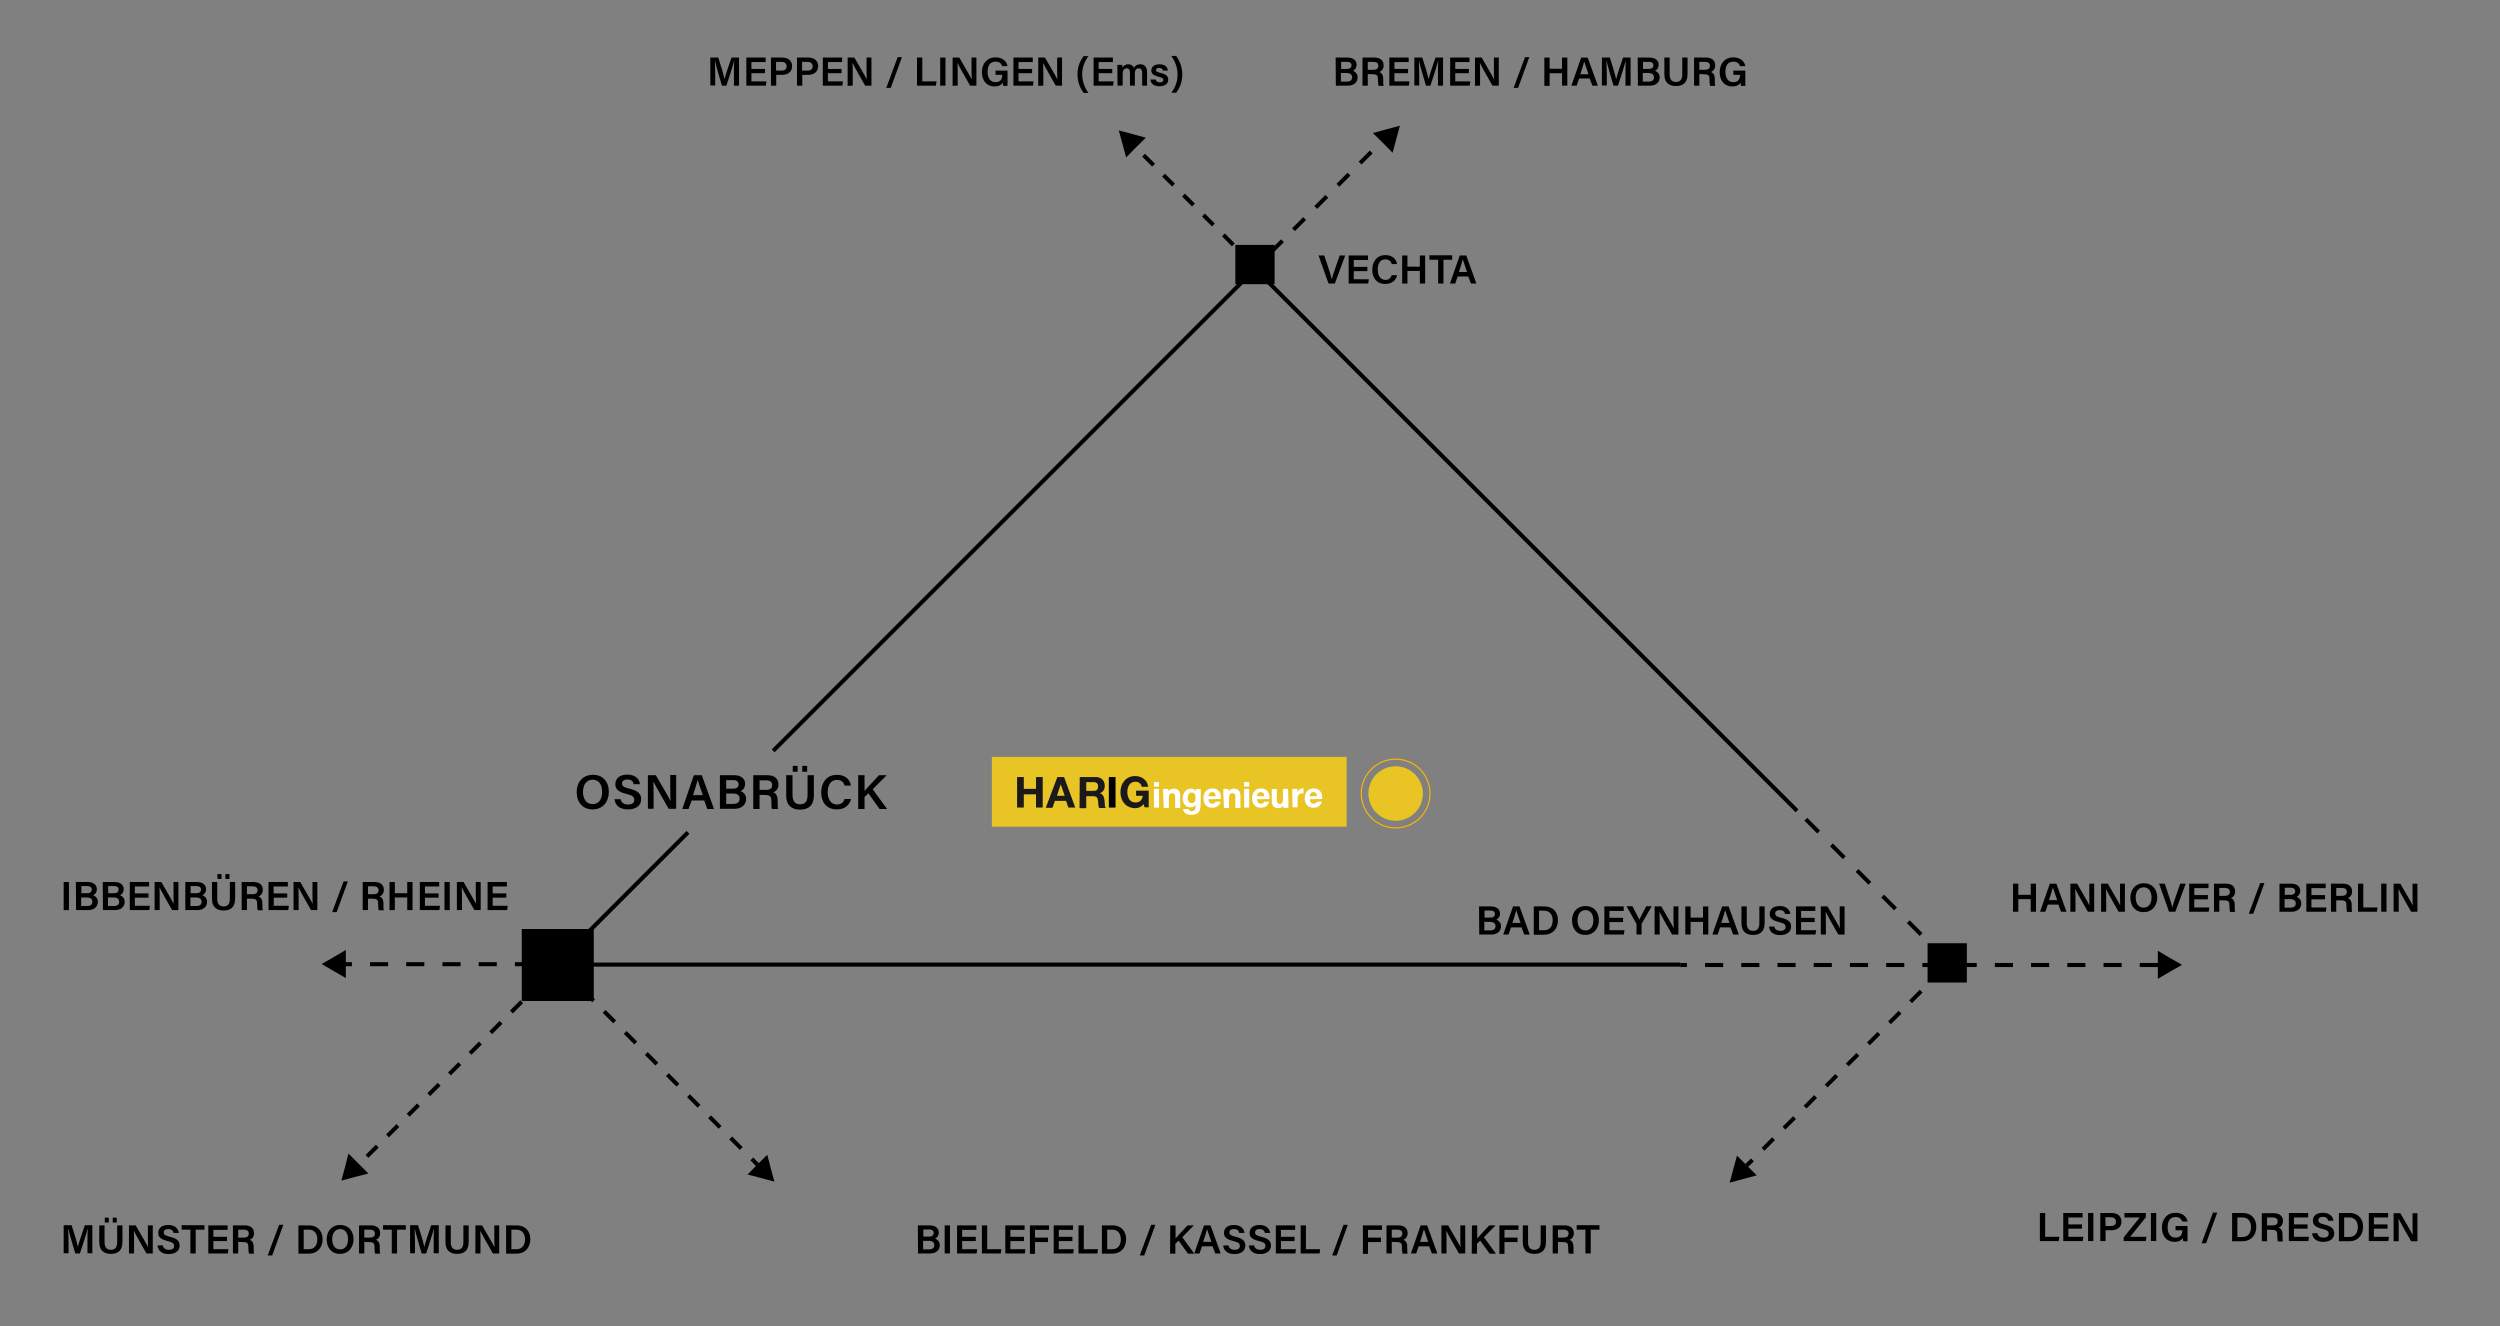 <?xml version="1.0" encoding="utf-8"?>
<!-- Generator: Adobe Illustrator 24.2.2, SVG Export Plug-In . SVG Version: 6.00 Build 0)  -->
<svg version="1.1" id="Ebene_1" xmlns="http://www.w3.org/2000/svg" xmlns:xlink="http://www.w3.org/1999/xlink" x="0px" y="0px"
	 viewBox="0 0 1229 652" style="enable-background:new 0 0 1229 652;" xml:space="preserve">
<rect x="0" y="0" width="1229" height="652" fill="#808080" stroke="none"/>
<style type="text/css">
	.st0{fill:none;stroke:#000000;stroke-width:2;stroke-miterlimit:10;}
	.st1{fill:none;stroke:#000000;stroke-width:2;stroke-miterlimit:10;stroke-dasharray:6.931,6.931;}
	.st2{fill:none;stroke:#000000;stroke-width:2;stroke-miterlimit:10;stroke-dasharray:6.931,6.931,6.931,6.931;}
	.st3{fill:#E8C425;}
	.st4{fill:#1B1919;}
	.st5{fill:#FFFFFF;}
	.st6{fill:none;stroke:#000000;stroke-width:2;stroke-miterlimit:10;stroke-dasharray:7.714,7.714;}
	.st7{fill:none;stroke:#000000;stroke-width:2;stroke-miterlimit:10;stroke-dasharray:7.714,7.714,7.714,7.714;}
	.st8{fill:none;stroke:#FAB800;stroke-width:0.57;stroke-miterlimit:10;}
	.st9{fill:none;stroke:#000000;stroke-width:2;stroke-miterlimit:10;stroke-dasharray:8.904,8.904;}
	.st10{fill:none;stroke:#000000;stroke-width:2;stroke-miterlimit:10;stroke-dasharray:8.904,8.904,8.904,8.904;}
	.st11{fill:none;stroke:#000000;stroke-width:2;stroke-miterlimit:10;stroke-dasharray:7.176,7.176;}
	.st12{fill:none;stroke:#000000;stroke-width:2;stroke-miterlimit:10;stroke-dasharray:7.176,7.176,7.176,7.176;}
	.st13{fill:none;stroke:#000000;stroke-width:2;stroke-miterlimit:10;stroke-dasharray:7.331,7.331;}
	.st14{fill:none;stroke:#000000;stroke-width:2;stroke-miterlimit:10;stroke-dasharray:7.331,7.331,7.331,7.331;}
</style>
<g>
	<g>
		<line class="st0" x1="614.1" y1="128.1" x2="611.2" y2="125.3"/>
		<line class="st1" x1="606.3" y1="120.4" x2="599" y2="113"/>
		<line class="st2" x1="596.5" y1="110.6" x2="559.7" y2="73.8"/>
		<line class="st0" x1="557.3" y1="71.4" x2="554.4" y2="68.5"/>
	</g>
</g>
<rect x="487.6" y="372.1" class="st3" width="174.4" height="34.3"/>
<path class="st4" d="M500,382h3.3v5.8h6V382h3.3v15h-3.3v-6.5h-6v6.5H500V382z"/>
<path class="st4" d="M519.8,382h3.3l5.5,15h-3.4l-1.1-3.3h-5.5l-1.2,3.4h-3.3L519.8,382z M519.6,391.2h3.8l-1.9-5.5h-0.1
	L519.6,391.2z"/>
<path class="st4" d="M530.8,382h8c2.7,0,4.3,1.9,4.3,4.2c0,1.8-0.7,3.1-2.3,3.7v0.1c1.6,0.4,2,2,2.2,3.6c0.1,1,0,2.8,0.6,3.6h-3.3
	c-0.4-1-0.4-2.4-0.5-3.6c-0.2-1.6-0.8-2.2-2.5-2.2H534v5.9h-3.3L530.8,382L530.8,382z M534,388.8h3.6c1.5,0,2.2-0.6,2.2-2.2
	c0-1.4-0.7-2.1-2.2-2.1H534V388.8z"/>
<path d="M545.1,382h3.3v15h-3.3V382z"/>
<path class="st4" d="M562.2,395.3c-1.2,1.5-2.7,2-4.1,2c-4.5,0-7.3-3.5-7.3-7.8c0-4.5,2.8-8,7.3-8c3,0,6,1.9,6.3,5.3h-3.1
	c-0.4-1.7-1.6-2.5-3.1-2.5c-2.9,0-4,2.5-4,5.1c0,2.5,1.1,5.1,4,5.1c2.1,0,3.3-1.2,3.6-3.3h-3.3v-2.5h6.2v8.2h-2L562.2,395.3z"/>
<path class="st5" d="M567.3,384.5h2.5v2.2h-2.5V384.5z M567.3,387.8h2.5v9.2h-2.5V387.8z"/>
<path class="st5" d="M571.8,390.1c0-0.7,0-1.6,0-2.3h2.5c0.1,0.2,0.1,0.9,0.1,1.2c0.4-0.5,1-1.3,2.7-1.3c1.9,0,3.1,1.2,3.1,3.6v5.9
	h-2.5v-5.5c0-1-0.4-1.8-1.4-1.8s-1.7,0.6-1.7,2.2v5.1h-2.5L571.8,390.1L571.8,390.1z"/>
<path class="st5" d="M590.2,395.8c0,2.9-1.1,4.8-4.5,4.8c-3.3,0-4-1.9-4.1-2.9h2.6c0.2,0.6,0.6,1.1,1.6,1.1c1.6,0,2-1,2-2.8v-0.4
	c-0.4,0.8-1.2,1.3-2.6,1.3c-2.4,0-3.8-2-3.8-4.4c0-2.8,1.7-4.8,4-4.8c1.6,0,2.2,0.7,2.4,1.2c0-0.3,0.1-0.8,0.1-1h2.4
	c0,0.8,0,1.8,0,2.7L590.2,395.8L590.2,395.8z M583.9,392.3c0,1.6,0.8,2.5,1.9,2.5c1.5,0,1.9-1,1.9-2.6s-0.3-2.6-1.9-2.6
	C584.8,389.6,583.9,390.4,583.9,392.3z"/>
<path class="st5" d="M594.1,392.9c0,1.2,0.5,2.2,1.9,2.2c1.1,0,1.3-0.4,1.6-1h2.5c-0.4,1.1-1.3,3-4.2,3c-3,0-4.3-2.2-4.3-4.6
	c0-2.8,1.5-4.9,4.4-4.9c3.1,0,4.2,2.2,4.2,4.5c0,0.4,0,0.5,0,0.7L594.1,392.9L594.1,392.9z M597.6,391.4c0-1.1-0.4-2-1.7-2
	c-1.2,0-1.7,0.8-1.9,2H597.6z"/>
<path class="st5" d="M601.4,390.1c0-0.7,0-1.6,0-2.3h2.5c0.1,0.2,0.1,0.9,0.1,1.2c0.4-0.5,1-1.3,2.7-1.3c1.9,0,3.1,1.2,3.1,3.6v5.9
	h-2.5v-5.5c0-1-0.4-1.8-1.4-1.8c-1.1,0-1.7,0.6-1.7,2.2v5.1h-2.5L601.4,390.1L601.4,390.1z"/>
<path class="st5" d="M611.6,384.5h2.5v2.2h-2.5V384.5z M611.6,387.8h2.5v9.2h-2.5V387.8z"/>
<path class="st5" d="M618,392.9c0,1.2,0.5,2.2,1.9,2.2c1.1,0,1.3-0.4,1.6-1h2.5c-0.4,1.1-1.3,3-4.2,3s-4.3-2.2-4.3-4.6
	c0-2.8,1.5-4.9,4.4-4.9c3.1,0,4.2,2.2,4.2,4.5c0,0.4,0,0.5,0,0.7L618,392.9L618,392.9z M621.5,391.4c0-1.1-0.4-2-1.7-2
	c-1.2,0-1.7,0.8-1.9,2H621.5z"/>
<path class="st5" d="M633.4,394.4c0,0.9,0,1.9,0,2.7h-2.5c-0.1-0.3-0.1-0.7-0.1-1.1c-0.5,1-1.3,1.3-2.5,1.3c-1.9,0-3.1-1.2-3.1-3.4
	v-6h2.5v5.4c0,1,0.4,1.9,1.4,1.9c1.2,0,1.6-0.6,1.6-2.5v-4.9h2.5L633.4,394.4L633.4,394.4z"/>
<path class="st5" d="M635.3,390.3c0-0.9,0-1.7,0-2.5h2.5c0,0.2,0.1,1.1,0.1,1.6c0.4-1,1.3-1.9,2.9-1.9v2.5c-1.9-0.1-2.9,0.4-2.9,2.9
	v4h-2.5L635.3,390.3L635.3,390.3z"/>
<path class="st5" d="M643.9,392.9c0,1.2,0.5,2.2,1.9,2.2c1.1,0,1.3-0.4,1.6-1h2.5c-0.4,1.1-1.3,3-4.2,3c-3,0-4.3-2.2-4.3-4.6
	c0-2.8,1.5-4.9,4.4-4.9c3.1,0,4.2,2.2,4.2,4.5c0,0.4,0,0.5,0,0.7L643.9,392.9L643.9,392.9z M647.4,391.4c0-1.1-0.4-2-1.7-2
	c-1.2,0-1.7,0.8-1.9,2H647.4z"/>
<line class="st0" x1="618.1" y1="131.1" x2="380.1" y2="369.1"/>
<line class="st0" x1="826" y1="474.2" x2="284" y2="474.2"/>
<line class="st0" x1="883.4" y1="398.6" x2="616.9" y2="132.1"/>
<rect x="947.6" y="463.7" width="19.3" height="19.3"/>
<rect x="607.3" y="120.4" width="19.3" height="19.3"/>
<g>
	<g>
		<line class="st0" x1="616.7" y1="132.1" x2="619.6" y2="129.3"/>
		<line class="st6" x1="625" y1="123.8" x2="633.2" y2="115.6"/>
		<line class="st7" x1="635.9" y1="112.9" x2="676.8" y2="72"/>
		<line class="st0" x1="679.6" y1="69.3" x2="682.4" y2="66.4"/>
	</g>
</g>
<circle class="st3" cx="686.1" cy="390.1" r="13.4"/>
<circle class="st8" cx="686.1" cy="390.1" r="16.9"/>
<g>
	<g>
		<line class="st0" x1="169" y1="474" x2="173" y2="474"/>
		<line class="st9" x1="181.9" y1="474" x2="195.3" y2="474"/>
		<line class="st10" x1="199.7" y1="474" x2="266.5" y2="474"/>
		<line class="st0" x1="271" y1="474" x2="275" y2="474"/>
	</g>
</g>
<g>
	<g>
		<line class="st0" x1="172.5" y1="576.5" x2="175.3" y2="573.6"/>
		<line class="st11" x1="180.4" y1="568.5" x2="188" y2="560.9"/>
		<line class="st12" x1="190.5" y1="558.4" x2="269.2" y2="479.7"/>
		<line class="st0" x1="271.7" y1="477.2" x2="274.6" y2="474.4"/>
	</g>
</g>
<polygon points="688.2,61.8 686.4,68.4 684.6,75.1 679.8,70.2 674.9,65.4 681.5,63.6 "/>
<polygon points="550,64.1 551.8,70.7 553.6,77.4 558.4,72.5 563.3,67.7 556.7,65.9 "/>
<polygon points="158.1,473.9 164.1,470.5 170,467 170,473.9 170,480.8 164.1,477.4 "/>
<polygon points="167.8,580.4 169.6,573.8 171.3,567.1 176.2,572 181.1,576.9 174.4,578.6 "/>
<g>
	<g>
		<line class="st0" x1="372.4" y1="572.6" x2="369.6" y2="569.7"/>
		<line class="st13" x1="364.4" y1="564.6" x2="356.6" y2="556.8"/>
		<line class="st14" x1="354" y1="554.2" x2="273.6" y2="473.8"/>
		<line class="st0" x1="271.1" y1="471.3" x2="268.2" y2="468.4"/>
	</g>
</g>
<polygon points="380.7,580.9 378.9,574.3 377.2,567.7 372.3,572.5 367.5,577.4 374.1,579.1 "/>
<rect x="256.5" y="456.7" width="35.4" height="35.4"/>
<line class="st0" x1="338.2" y1="409.2" x2="284.9" y2="462.5"/>
<g>
	<g>
		<line class="st0" x1="858.6" y1="573" x2="861.5" y2="570.2"/>
		<line class="st13" x1="866.7" y1="565" x2="874.4" y2="557.2"/>
		<line class="st14" x1="877" y1="554.6" x2="957.4" y2="474.3"/>
		<line class="st0" x1="960" y1="471.7" x2="962.8" y2="468.8"/>
	</g>
</g>
<polygon points="850.3,581.4 852.1,574.7 853.9,568.1 858.7,572.9 863.6,577.8 856.9,579.6 "/>
<g>
	<g>
		<line class="st0" x1="1061.8" y1="474.4" x2="1057.7" y2="474.4"/>
		<line class="st9" x1="1060.8" y1="474.4" x2="826" y2="474.4"/>
		<line class="st0" x1="959.8" y1="474.4" x2="955.8" y2="474.4"/>
	</g>
</g>
<polygon points="1072.7,474.3 1066.7,470.9 1060.8,467.4 1060.8,474.3 1060.8,481.2 1066.7,477.7 "/>
<g>
	<g>
		<line class="st10" x1="957" y1="472" x2="885.8" y2="400.8"/>
	</g>
</g>
<g>
	<path d="M727.1,445.6h5.8c3.2,0,4.5,1.7,4.5,3.5c0,1.6-0.9,2.6-1.8,3c0.9,0.3,2.3,1.3,2.3,3.2c0,2.5-1.9,4.1-4.7,4.1h-6
		L727.1,445.6L727.1,445.6z M732.6,451.1c1.6,0,2.3-0.7,2.3-1.8c0-1.1-0.8-1.7-2.1-1.7h-3v3.5H732.6z M729.7,457.4h2.9
		c1.7,0,2.6-0.7,2.6-2.1c0-1.2-0.8-2.1-2.7-2.1h-2.8V457.4z"/>
	<path d="M742.8,455.9l-1.2,3.5H739l4.8-13.8h3.2l5,13.8h-2.7l-1.3-3.5H742.8z M747.5,453.7c-1.1-3.2-1.7-5-2.1-6.2l0,0
		c-0.3,1.3-1.1,3.5-1.9,6.2H747.5z"/>
	<path d="M754,445.6h5.3c4,0,6.6,2.7,6.6,6.8c0,4.1-2.6,7.1-6.7,7.1H754V445.6z M756.6,457.3h2.5c2.9,0,4.2-2.1,4.2-4.9
		c0-2.4-1.2-4.7-4.2-4.7h-2.5V457.3z"/>
	<path d="M786,452.4c0,3.8-2.3,7.2-6.7,7.2c-4.3,0-6.5-3.2-6.5-7.1c0-4,2.4-7.1,6.7-7.1C783.5,445.4,786,448.3,786,452.4z
		 M775.5,452.4c0,2.8,1.3,5,3.9,5c2.8,0,3.9-2.4,3.9-5c0-2.7-1.2-5-3.9-5C776.7,447.5,775.5,449.7,775.5,452.4z"/>
	<path d="M797.9,453.3h-6.7v4h7.4l-0.3,2.1h-9.6v-13.8h9.5v2.2h-7v3.4h6.7L797.9,453.3L797.9,453.3z"/>
	<path d="M804.5,459.4v-5c0-0.1,0-0.3-0.1-0.4l-4.8-8.5h2.9c1.1,2.1,2.7,5.2,3.4,6.6c0.6-1.4,2.3-4.5,3.4-6.6h2.7l-4.9,8.5
		c-0.1,0.1-0.1,0.2-0.1,0.4v5H804.5z"/>
	<path d="M813.4,459.4v-13.8h3.3c1.8,3.2,5.4,9.2,6.1,10.7l0,0c-0.1-1.6-0.1-3.9-0.1-6.1v-4.6h2.4v13.8H822
		c-1.6-2.8-5.5-9.6-6.2-11.2l0,0c0.1,1.3,0.1,4,0.1,6.5v4.7H813.4z"/>
	<path d="M828.5,445.6h2.6v5.5h6.1v-5.5h2.6v13.8h-2.6v-6.2h-6.1v6.2h-2.6V445.6z"/>
	<path d="M845.6,455.9l-1.2,3.5h-2.6l4.8-13.8h3.2l5,13.8H852l-1.3-3.5H845.6z M850.2,453.7c-1.1-3.2-1.7-5-2.1-6.2l0,0
		c-0.3,1.3-1.1,3.5-1.9,6.2H850.2z"/>
	<path d="M858.7,445.6v8.3c0,2.9,1.5,3.7,3.1,3.7c1.8,0,3.1-0.9,3.1-3.7v-8.3h2.6v8.1c0,4.7-2.7,5.9-5.7,5.9s-5.7-1.3-5.7-5.8v-8.2
		H858.7z"/>
	<path d="M872.2,455.4c0.3,1.5,1.4,2.2,3.1,2.2c1.8,0,2.5-0.8,2.5-1.9c0-1.2-0.7-1.8-3.2-2.4c-3.6-0.9-4.6-2.1-4.6-4
		c0-2.3,1.7-3.9,4.9-3.9c3.5,0,5,2,5.2,3.9h-2.6c-0.2-1-0.8-1.9-2.6-1.9c-1.4,0-2.2,0.6-2.2,1.7s0.7,1.5,3,2.1
		c4,0.9,4.8,2.5,4.8,4.3c0,2.4-1.8,4.2-5.4,4.2c-3.5,0-5.2-1.8-5.5-4.2h2.6V455.4z"/>
	<path d="M892.1,453.3h-6.7v4h7.4l-0.3,2.1h-9.6v-13.8h9.5v2.2h-7v3.4h6.7L892.1,453.3L892.1,453.3z"/>
	<path d="M895.1,459.4v-13.8h3.3c1.8,3.2,5.4,9.2,6.1,10.7l0,0c-0.1-1.6-0.1-3.9-0.1-6.1v-4.6h2.4v13.8h-3.1
		c-1.6-2.8-5.5-9.6-6.2-11.2l0,0c0.1,1.3,0.1,4,0.1,6.5v4.7H895.1z"/>
</g>
<g>
	<path d="M653.1,139.4l-4.9-13.8h2.8l2.2,6.6c0.7,2,1.2,3.7,1.5,5.1l0,0c0.3-1.2,0.9-3.1,1.6-5.1l2.3-6.6h2.7l-5.1,13.8H653.1z"/>
	<path d="M672.2,133.3h-6.7v4h7.4l-0.3,2.1H663v-13.8h9.5v2.2h-7v3.4h6.7V133.3z"/>
	<path d="M686.8,135.3c-0.6,2.5-2.5,4.3-5.8,4.3c-4.3,0-6.4-3.1-6.4-7c0-3.8,2.1-7.2,6.5-7.2c3.5,0,5.3,2.1,5.7,4.4h-2.6
		c-0.4-1.2-1.2-2.3-3.2-2.3c-2.7,0-3.7,2.4-3.7,5c0,2.5,1,5.1,3.8,5.1c2,0,2.7-1.3,3.1-2.3H686.8z"/>
	<path d="M689.3,125.6h2.6v5.5h6.1v-5.5h2.6v13.8H698v-6.2h-6.1v6.2h-2.6L689.3,125.6L689.3,125.6z"/>
	<path d="M707,127.7h-4.3v-2.2h11.2v2.2h-4.3v11.7H707V127.7z"/>
	<path d="M716.6,135.9l-1.2,3.5h-2.6l4.8-13.8h3.2l5,13.8h-2.7l-1.3-3.5H716.6z M721.2,133.7c-1.1-3.2-1.7-5-2.1-6.2l0,0
		c-0.3,1.3-1.1,3.5-1.9,6.2H721.2z"/>
</g>
<g>
	<path d="M656.6,28.3h5.8c3.2,0,4.5,1.7,4.5,3.5c0,1.6-0.9,2.6-1.8,3c0.9,0.3,2.3,1.3,2.3,3.2c0,2.5-1.9,4.1-4.7,4.1h-6L656.6,28.3
		L656.6,28.3z M662.1,33.9c1.6,0,2.3-0.7,2.3-1.8s-0.8-1.7-2.1-1.7h-3v3.5H662.1z M659.2,40.1h2.9c1.7,0,2.6-0.7,2.6-2.1
		c0-1.2-0.8-2.1-2.7-2.1h-2.8V40.1z"/>
	<path d="M672.4,36.4v5.7h-2.6V28.3h5.9c3,0,4.5,1.6,4.5,3.8c0,1.8-1,2.9-2.1,3.3c0.8,0.3,1.9,1,1.9,3.5v0.6c0,0.9,0,2.1,0.2,2.7
		h-2.5c-0.2-0.6-0.3-1.7-0.3-3.1v-0.2c0-1.7-0.4-2.4-2.8-2.4L672.4,36.4L672.4,36.4z M672.4,34.3h2.7c1.8,0,2.5-0.7,2.5-2
		c0-1.2-0.8-1.9-2.4-1.9h-2.8V34.3z"/>
	<path d="M692.2,36h-6.7v4h7.4l-0.3,2.1H683V28.3h9.5v2.2h-7v3.4h6.7V36z"/>
	<path d="M706.9,36.7c0-2.4,0-5.1,0.1-6.6h-0.1c-0.6,2.6-2.3,7.7-3.7,12H701c-1.1-3.7-2.8-9.4-3.4-12.1h-0.1
		c0.1,1.6,0.2,4.5,0.2,6.9V42h-2.4V28.3h3.9c1.3,3.9,2.7,8.7,3.1,10.7l0,0c0.3-1.7,2.1-6.9,3.4-10.7h3.7v13.8h-2.5V36.7z"/>
	<path d="M722.1,36h-6.7v4h7.4l-0.3,2.1h-9.6V28.3h9.5v2.2h-7v3.4h6.7L722.1,36L722.1,36z"/>
	<path d="M725.1,42.2V28.3h3.3c1.8,3.2,5.4,9.2,6.1,10.7l0,0c-0.1-1.6-0.1-3.9-0.1-6.1v-4.6h2.4v13.8h-3.1
		c-1.6-2.8-5.5-9.6-6.2-11.2l0,0c0.1,1.3,0.1,4,0.1,6.5v4.7L725.1,42.2L725.1,42.2z"/>
	<path d="M744.1,43.2l5.6-15.1h2.1l-5.5,15.1H744.1z"/>
	<path d="M759.2,28.3h2.6v5.5h6.1v-5.5h2.6v13.8h-2.6V36h-6.1v6.2h-2.6V28.3z"/>
	<path d="M776.3,38.6l-1.2,3.5h-2.6l4.8-13.8h3.2l5,13.8h-2.7l-1.3-3.5H776.3z M780.9,36.5c-1.1-3.2-1.7-5-2.1-6.2l0,0
		c-0.3,1.3-1.1,3.5-1.9,6.2H780.9z"/>
	<path d="M799.1,36.7c0-2.4,0-5.1,0.1-6.6h-0.1c-0.6,2.6-2.3,7.7-3.7,12h-2.2c-1.1-3.7-2.8-9.4-3.4-12.1h-0.1
		c0.1,1.6,0.2,4.5,0.2,6.9V42h-2.4V28.3h3.9c1.3,3.9,2.7,8.7,3.1,10.7l0,0c0.3-1.7,2.1-6.9,3.4-10.7h3.7v13.8h-2.5V36.7z"/>
	<path d="M805.1,28.3h5.8c3.2,0,4.5,1.7,4.5,3.5c0,1.6-0.9,2.6-1.8,3c0.9,0.3,2.3,1.3,2.3,3.2c0,2.5-1.9,4.1-4.7,4.1h-6L805.1,28.3
		L805.1,28.3z M810.5,33.9c1.6,0,2.3-0.7,2.3-1.8s-0.8-1.7-2.1-1.7h-3v3.5H810.5z M807.6,40.1h2.9c1.7,0,2.6-0.7,2.6-2.1
		c0-1.2-0.8-2.1-2.7-2.1h-2.8V40.1z"/>
	<path d="M820.8,28.3v8.3c0,2.9,1.5,3.7,3.1,3.7c1.8,0,3.1-0.9,3.1-3.7v-8.3h2.6v8.1c0,4.7-2.7,5.9-5.7,5.9s-5.7-1.3-5.7-5.8v-8.2
		C818.2,28.3,820.8,28.3,820.8,28.3z"/>
	<path d="M835.4,36.4v5.7h-2.6V28.3h5.9c3,0,4.5,1.6,4.5,3.8c0,1.8-1,2.9-2.1,3.3c0.8,0.3,1.9,1,1.9,3.5v0.6c0,0.9,0,2.1,0.2,2.7
		h-2.5c-0.2-0.6-0.3-1.7-0.3-3.1v-0.2c0-1.7-0.4-2.4-2.8-2.4L835.4,36.4L835.4,36.4z M835.4,34.3h2.7c1.8,0,2.5-0.7,2.5-2
		c0-1.2-0.8-1.9-2.4-1.9h-2.8V34.3z"/>
	<path d="M857.8,42.2h-1.9c-0.1-0.4-0.2-0.9-0.2-1.5c-0.7,1-2,1.8-4.1,1.8c-4,0-6.2-3-6.2-7c0-4.1,2.4-7.3,6.7-7.3
		c3.4,0,5.5,1.9,5.9,4.3h-2.6c-0.4-1.1-1.2-2.2-3.3-2.2c-3,0-3.9,2.4-3.9,5.1c0,2.6,1.1,5,3.9,5c2.7,0,3.3-1.9,3.3-3.5v-0.1h-3.3
		v-2.1h5.9v7.5H857.8z"/>
</g>
<g>
	<path d="M360.8,36.7c0-2.4,0-5.1,0.1-6.6h-0.1c-0.6,2.6-2.3,7.7-3.7,12h-2.2c-1.1-3.7-2.8-9.4-3.4-12.1h-0.1
		c0.1,1.6,0.2,4.5,0.2,6.9V42h-2.4V28.3h3.9c1.3,3.9,2.7,8.7,3.1,10.7l0,0c0.3-1.7,2.1-6.9,3.4-10.7h3.7v13.8h-2.5V36.7z"/>
	<path d="M376.1,36h-6.7v4h7.4l-0.3,2.1h-9.6V28.3h9.5v2.2h-7v3.4h6.7V36z"/>
	<path d="M379,28.3h5.6c2.9,0,4.8,1.6,4.8,4.2c0,2.9-2.2,4.3-4.9,4.3h-2.9v5.3H379V28.3z M381.6,34.7h2.6c1.6,0,2.5-0.7,2.5-2.1
		c0-1.5-1.1-2.2-2.5-2.2h-2.7v4.3H381.6z"/>
	<path d="M391.8,28.3h5.6c2.9,0,4.8,1.6,4.8,4.2c0,2.9-2.2,4.3-4.9,4.3h-2.9v5.3h-2.6V28.3z M394.4,34.7h2.6c1.6,0,2.5-0.7,2.5-2.1
		c0-1.5-1.1-2.2-2.5-2.2h-2.7v4.3H394.4z"/>
	<path d="M413.7,36H407v4h7.4l-0.3,2.1h-9.6V28.3h9.5v2.2h-7v3.4h6.7V36z"/>
	<path d="M416.7,42.2V28.3h3.3c1.8,3.2,5.4,9.2,6.1,10.7l0,0c-0.1-1.6-0.1-3.9-0.1-6.1v-4.6h2.4v13.8h-3.1
		c-1.6-2.8-5.5-9.6-6.2-11.2l0,0c0.1,1.3,0.1,4,0.1,6.5v4.7L416.7,42.2L416.7,42.2z"/>
	<path d="M435.7,43.2l5.6-15.1h2.1l-5.5,15.1H435.7z"/>
	<path d="M450.8,28.3h2.6V40h7l-0.3,2.1h-9.3L450.8,28.3L450.8,28.3z"/>
	<path d="M464.8,28.3v13.8h-2.6V28.3H464.8z"/>
	<path d="M468.3,42.2V28.3h3.3c1.8,3.2,5.4,9.2,6.1,10.7l0,0c-0.1-1.6-0.1-3.9-0.1-6.1v-4.6h2.4v13.8h-3.1
		c-1.6-2.8-5.5-9.6-6.2-11.2l0,0c0.1,1.3,0.1,4,0.1,6.5v4.7L468.3,42.2L468.3,42.2z"/>
	<path d="M495.1,42.2h-1.9c-0.1-0.4-0.2-0.9-0.2-1.5c-0.7,1-2,1.8-4.1,1.8c-4,0-6.2-3-6.2-7c0-4.1,2.4-7.3,6.7-7.3
		c3.4,0,5.5,1.9,5.9,4.3h-2.6c-0.4-1.1-1.2-2.2-3.3-2.2c-3,0-3.9,2.4-3.9,5.1c0,2.6,1.1,5,3.9,5c2.7,0,3.3-1.9,3.3-3.5v-0.1h-3.3
		v-2.1h5.9v7.5H495.1z"/>
	<path d="M507.4,36h-6.7v4h7.4l-0.3,2.1h-9.6V28.3h9.5v2.2h-7v3.4h6.7V36z"/>
	<path d="M510.4,42.2V28.3h3.3c1.8,3.2,5.4,9.2,6.1,10.7l0,0c-0.1-1.6-0.1-3.9-0.1-6.1v-4.6h2.4v13.8H519c-1.6-2.8-5.5-9.6-6.2-11.2
		l0,0c0.1,1.3,0.1,4,0.1,6.5v4.7L510.4,42.2L510.4,42.2z"/>
	<path d="M535.1,27.6c-1.7,2.2-3.1,5.3-3.1,8.9c0,3.4,1.2,6.6,3.1,9.2h-2.4c-1.6-2.2-3-5.2-3-9.2s1.4-6.8,3-8.9H535.1z"/>
	<path d="M546.8,36h-6.7v4h7.4l-0.3,2.1h-9.6V28.3h9.5v2.2h-7v3.4h6.7L546.8,36L546.8,36z"/>
	<path d="M549.3,34.5c0-0.9,0-1.8,0-2.6h2.4c0,0.3,0.1,0.9,0.1,1.3c0.5-0.8,1.4-1.6,2.9-1.6s2.3,0.8,2.7,1.7
		c0.6-0.9,1.5-1.7,3.2-1.7c1.8,0,3.3,1.1,3.3,3.8v6.7h-2.4v-6.4c0-1-0.4-2.1-1.7-2.1c-1.4,0-1.9,1-1.9,2.6v5.9h-2.4v-6.4
		c0-1.1-0.3-2.1-1.6-2.1s-2,0.9-2,2.8v5.7h-2.5L549.3,34.5L549.3,34.5z"/>
	<path d="M568.1,39.1c0.2,0.9,1,1.4,2.1,1.4c1.2,0,1.7-0.5,1.7-1.2c0-0.8-0.5-1.1-2.1-1.5c-3.2-0.8-3.8-1.8-3.8-3.2c0-1.5,1.1-3,4-3
		c3,0,4,1.6,4.1,3.1h-2.4c-0.1-0.5-0.4-1.3-1.9-1.3c-1.1,0-1.5,0.5-1.5,1.1s0.4,0.9,2.1,1.3c3.3,0.8,3.9,1.9,3.9,3.4
		c0,1.7-1.3,3.2-4.3,3.2s-4.3-1.5-4.5-3.3H568.1z"/>
	<path d="M575.8,45.6c1.7-2.2,3.1-5.3,3.1-8.9c0-3.4-1.2-6.6-3.1-9.2h2.4c1.6,2.2,3,5.2,3,9.2c0,3.9-1.4,6.8-3,8.9H575.8z"/>
</g>
<g>
	<path d="M989.6,434.4h2.6v5.5h6.1v-5.5h2.6v13.8h-2.6V442h-6.1v6.2h-2.6V434.4z"/>
	<path d="M1006.7,444.7l-1.2,3.5h-2.6l4.8-13.8h3.2l5,13.8h-2.7l-1.3-3.5H1006.7z M1011.3,442.5c-1.1-3.2-1.7-5-2.1-6.2l0,0
		c-0.3,1.3-1.1,3.5-1.9,6.2H1011.3z"/>
	<path d="M1017.8,448.2v-13.8h3.3c1.8,3.2,5.4,9.2,6.1,10.7l0,0c-0.1-1.6-0.1-3.9-0.1-6.1v-4.6h2.4v13.8h-3.1
		c-1.6-2.8-5.5-9.6-6.2-11.2l0,0c0.1,1.3,0.1,4,0.1,6.5v4.7H1017.8z"/>
	<path d="M1032.9,448.2v-13.8h3.3c1.8,3.2,5.4,9.2,6.1,10.7l0,0c-0.1-1.6-0.1-3.9-0.1-6.1v-4.6h2.4v13.8h-3.1
		c-1.6-2.8-5.5-9.6-6.2-11.2l0,0c0.1,1.3,0.1,4,0.1,6.5v4.7H1032.9z"/>
	<path d="M1060.5,441.2c0,3.8-2.3,7.2-6.7,7.2c-4.3,0-6.5-3.2-6.5-7.1c0-4,2.4-7.1,6.7-7.1C1057.9,434.2,1060.5,437.1,1060.5,441.2z
		 M1049.9,441.2c0,2.8,1.3,5,3.9,5c2.8,0,3.9-2.4,3.9-5c0-2.7-1.2-5-3.9-5C1051.1,436.3,1049.9,438.5,1049.9,441.2z"/>
	<path d="M1066.3,448.2l-4.9-13.8h2.8l2.2,6.6c0.7,2,1.2,3.7,1.5,5.1l0,0c0.3-1.2,0.9-3.1,1.6-5.1l2.3-6.6h2.7l-5.1,13.8H1066.3z"/>
	<path d="M1085.4,442.1h-6.7v4h7.4l-0.3,2.1h-9.6v-13.8h9.5v2.2h-7v3.4h6.7V442.1z"/>
	<path d="M1091,442.5v5.7h-2.6v-13.8h5.9c3,0,4.5,1.6,4.5,3.8c0,1.8-1,2.9-2.1,3.3c0.8,0.3,1.9,1,1.9,3.5v0.6c0,0.9,0,2.1,0.2,2.7
		h-2.5c-0.2-0.6-0.3-1.7-0.3-3.1V445c0-1.7-0.4-2.4-2.8-2.4h-2.2V442.5z M1091,440.4h2.7c1.8,0,2.5-0.7,2.5-2c0-1.2-0.8-1.9-2.4-1.9
		h-2.8L1091,440.4L1091,440.4z"/>
	<path d="M1105.5,449.2l5.6-15.1h2.1l-5.5,15.1H1105.5z"/>
	<path d="M1120.5,434.4h5.8c3.2,0,4.5,1.7,4.5,3.5c0,1.6-0.9,2.6-1.8,3c0.9,0.3,2.3,1.3,2.3,3.2c0,2.5-1.9,4.1-4.7,4.1h-6v-13.8
		H1120.5z M1126,439.9c1.6,0,2.3-0.7,2.3-1.8c0-1.1-0.8-1.7-2.1-1.7h-3v3.5H1126z M1123.1,446.2h2.9c1.7,0,2.6-0.7,2.6-2.1
		c0-1.2-0.8-2.1-2.7-2.1h-2.8V446.2z"/>
	<path d="M1143,442.1h-6.7v4h7.4l-0.3,2.1h-9.6v-13.8h9.5v2.2h-7v3.4h6.7V442.1z"/>
	<path d="M1148.5,442.5v5.7h-2.6v-13.8h5.9c3,0,4.5,1.6,4.5,3.8c0,1.8-1,2.9-2.1,3.3c0.8,0.3,1.9,1,1.9,3.5v0.6c0,0.9,0,2.1,0.2,2.7
		h-2.5c-0.2-0.6-0.3-1.7-0.3-3.1V445c0-1.7-0.4-2.4-2.8-2.4h-2.2V442.5z M1148.5,440.4h2.7c1.8,0,2.5-0.7,2.5-2
		c0-1.2-0.8-1.9-2.4-1.9h-2.8L1148.5,440.4L1148.5,440.4z"/>
	<path d="M1159.2,434.4h2.6v11.7h7l-0.3,2.1h-9.3L1159.2,434.4L1159.2,434.4z"/>
	<path d="M1173.2,434.4v13.8h-2.6v-13.8H1173.2z"/>
	<path d="M1176.7,448.2v-13.8h3.3c1.8,3.2,5.4,9.2,6.1,10.7l0,0c-0.1-1.6-0.1-3.9-0.1-6.1v-4.6h2.4v13.8h-3.1
		c-1.6-2.8-5.5-9.6-6.2-11.2l0,0c0.1,1.3,0.1,4,0.1,6.5v4.7H1176.7z"/>
</g>
<g>
	<path d="M299.3,389.3c0,4.6-2.7,8.6-8,8.6c-5.1,0-7.8-3.8-7.8-8.5c0-4.8,2.9-8.5,8-8.5C296.3,380.8,299.3,384.3,299.3,389.3z
		 M286.6,389.3c0,3.4,1.6,6,4.7,6c3.4,0,4.7-2.8,4.7-6c0-3.3-1.4-6-4.7-6C288.1,383.4,286.6,386,286.6,389.3z"/>
	<path d="M305.1,392.9c0.4,1.8,1.7,2.6,3.7,2.6c2.1,0,3-0.9,3-2.3s-0.8-2.2-3.8-2.9c-4.3-1-5.5-2.6-5.5-4.8c0-2.7,2-4.7,5.9-4.7
		c4.2,0,6,2.4,6.2,4.7h-3.1c-0.2-1.2-0.9-2.3-3.1-2.3c-1.7,0-2.6,0.7-2.6,2s0.8,1.8,3.6,2.5c4.8,1.1,5.8,3,5.8,5.2
		c0,2.9-2.2,5-6.5,5c-4.2,0-6.3-2.1-6.6-5L305.1,392.9L305.1,392.9z"/>
	<path d="M318.5,397.7v-16.6h3.9c2.2,3.8,6.5,11,7.3,12.8l0,0c-0.2-1.9-0.2-4.7-0.2-7.4V381h2.9v16.6h-3.7
		c-1.9-3.4-6.6-11.5-7.5-13.4l0,0c0.1,1.6,0.1,4.8,0.1,7.8v5.6h-2.8V397.7z"/>
	<path d="M340,393.5l-1.5,4.2h-3.1l5.7-16.6h3.9l6,16.6h-3.3l-1.5-4.2H340z M345.5,390.9c-1.3-3.8-2.1-6-2.5-7.5l0,0
		c-0.4,1.6-1.3,4.2-2.3,7.5H345.5z"/>
	<path d="M353.9,381.1h7c3.8,0,5.4,2,5.4,4.2c0,1.9-1,3.1-2.2,3.6c1.1,0.4,2.7,1.6,2.7,3.8c0,3-2.3,4.9-5.7,4.9h-7.2L353.9,381.1
		L353.9,381.1z M360.4,387.7c1.9,0,2.7-0.8,2.7-2.1s-1-2.1-2.5-2.1H357v4.2H360.4z M357,395.2h3.5c2,0,3.1-0.9,3.1-2.6
		c0-1.5-1-2.5-3.2-2.5H357V395.2z"/>
	<path d="M373.4,390.8v6.9h-3.1v-16.6h7c3.6,0,5.4,1.9,5.4,4.5c0,2.2-1.2,3.4-2.6,3.9c1,0.3,2.2,1.2,2.2,4.2v0.8
		c0,1.1,0,2.5,0.2,3.2h-3c-0.3-0.7-0.3-2-0.3-3.7v-0.3c0-2-0.5-2.9-3.3-2.9H373.4z M373.4,388.3h3.2c2.2,0,3-0.8,3-2.4
		c0-1.5-1-2.3-2.9-2.3h-3.3L373.4,388.3L373.4,388.3z"/>
	<path d="M389.6,381.1v9.9c0,3.4,1.8,4.4,3.7,4.4c2.2,0,3.7-1.1,3.7-4.4v-9.9h3.1v9.8c0,5.6-3.2,7.1-6.8,7.1c-3.6,0-6.8-1.6-6.8-7
		v-9.9H389.6z M389.7,379.4v-2.9h2.4v2.9H389.7z M394.4,379.4v-2.9h2.4v2.9H394.4z"/>
	<path d="M418.4,392.7c-0.7,3-3,5.2-7,5.2c-5.2,0-7.7-3.7-7.7-8.4c0-4.5,2.5-8.6,7.8-8.6c4.2,0,6.4,2.5,6.8,5.3h-3.1
		c-0.4-1.5-1.4-2.8-3.8-2.8c-3.2,0-4.5,2.9-4.5,6c0,3,1.2,6.1,4.6,6.1c2.4,0,3.3-1.5,3.7-2.7h3.2V392.7z"/>
	<path d="M421.9,381.1h3.1v7.7c1.1-1.3,4.8-5.2,7.1-7.7h3.8L429,388l7.1,9.7h-3.7l-5.5-7.7l-1.9,1.8v5.9h-3.1V381.1z"/>
</g>
<g>
	<path d="M33.9,433.6v13.8h-2.6v-13.8H33.9z"/>
	<path d="M37.3,433.6h5.8c3.2,0,4.5,1.7,4.5,3.5c0,1.6-0.9,2.6-1.8,3c0.9,0.3,2.3,1.3,2.3,3.2c0,2.5-1.9,4.1-4.7,4.1h-6L37.3,433.6
		L37.3,433.6z M42.8,439.1c1.6,0,2.3-0.7,2.3-1.8c0-1.1-0.8-1.7-2.1-1.7h-3v3.5H42.8z M39.9,445.4h2.9c1.7,0,2.6-0.7,2.6-2.1
		c0-1.2-0.8-2.1-2.7-2.1h-2.8V445.4z"/>
	<path d="M50.5,433.6h5.8c3.2,0,4.5,1.7,4.5,3.5c0,1.6-0.9,2.6-1.8,3c0.9,0.3,2.3,1.3,2.3,3.2c0,2.5-1.9,4.1-4.7,4.1h-6L50.5,433.6
		L50.5,433.6z M56,439.1c1.6,0,2.3-0.7,2.3-1.8c0-1.1-0.8-1.7-2.1-1.7h-3v3.5H56z M53.1,445.4H56c1.7,0,2.6-0.7,2.6-2.1
		c0-1.2-0.8-2.1-2.7-2.1h-2.8V445.4z"/>
	<path d="M73,441.3h-6.7v4h7.4l-0.3,2.1h-9.6v-13.8h9.5v2.2h-7v3.4H73V441.3z"/>
	<path d="M76,447.4v-13.8h3.3c1.8,3.2,5.4,9.2,6.1,10.7l0,0c-0.1-1.6-0.1-3.9-0.1-6.1v-4.6h2.4v13.8h-3.1c-1.6-2.8-5.5-9.6-6.2-11.2
		l0,0c0.1,1.3,0.1,4,0.1,6.5v4.7H76z"/>
	<path d="M91,433.6h5.8c3.2,0,4.5,1.7,4.5,3.5c0,1.6-0.9,2.6-1.8,3c0.9,0.3,2.3,1.3,2.3,3.2c0,2.5-1.9,4.1-4.7,4.1h-6v-13.8H91z
		 M96.5,439.1c1.6,0,2.3-0.7,2.3-1.8c0-1.1-0.8-1.7-2.1-1.7h-3v3.5H96.5z M93.6,445.4h2.9c1.7,0,2.6-0.7,2.6-2.1
		c0-1.2-0.8-2.1-2.7-2.1h-2.8V445.4z"/>
	<path d="M106.8,433.6v8.3c0,2.9,1.5,3.7,3.1,3.7c1.8,0,3.1-0.9,3.1-3.7v-8.3h2.6v8.1c0,4.7-2.7,5.9-5.7,5.9s-5.7-1.3-5.7-5.8v-8.2
		H106.8z M106.9,432.1v-2.4h2v2.4H106.9z M110.8,432.1v-2.4h2v2.4H110.8z"/>
	<path d="M121.4,441.7v5.7h-2.6v-13.8h5.9c3,0,4.5,1.6,4.5,3.8c0,1.8-1,2.9-2.1,3.3c0.8,0.3,1.9,1,1.9,3.5v0.6c0,0.9,0,2.1,0.2,2.7
		h-2.5c-0.2-0.6-0.3-1.7-0.3-3.1v-0.2c0-1.7-0.4-2.4-2.8-2.4h-2.2V441.7z M121.4,439.6h2.7c1.8,0,2.5-0.7,2.5-2
		c0-1.2-0.8-1.9-2.4-1.9h-2.8C121.4,435.7,121.4,439.6,121.4,439.6z"/>
	<path d="M141.3,441.3h-6.7v4h7.4l-0.3,2.1H132v-13.8h9.5v2.2h-7v3.4h6.7v2.1H141.3z"/>
	<path d="M144.3,447.4v-13.8h3.3c1.8,3.2,5.4,9.2,6.1,10.7l0,0c-0.1-1.6-0.1-3.9-0.1-6.1v-4.6h2.4v13.8h-3.1
		c-1.6-2.8-5.5-9.6-6.2-11.2l0,0c0.1,1.3,0.1,4,0.1,6.5v4.7H144.3z"/>
	<path d="M163.3,448.4l5.6-15.1h2.1l-5.5,15.1H163.3z"/>
	<path d="M180.9,441.7v5.7h-2.6v-13.8h5.9c3,0,4.5,1.6,4.5,3.8c0,1.8-1,2.9-2.1,3.3c0.8,0.3,1.9,1,1.9,3.5v0.6c0,0.9,0,2.1,0.2,2.7
		h-2.5c-0.2-0.6-0.3-1.7-0.3-3.1v-0.2c0-1.7-0.4-2.4-2.8-2.4h-2.2V441.7z M180.9,439.6h2.7c1.8,0,2.5-0.7,2.5-2
		c0-1.2-0.8-1.9-2.4-1.9h-2.8V439.6z"/>
	<path d="M191.5,433.6h2.6v5.5h6.1v-5.5h2.6v13.8h-2.6v-6.2h-6.1v6.2h-2.6V433.6z"/>
	<path d="M215.6,441.3h-6.7v4h7.4l-0.3,2.1h-9.6v-13.8h9.5v2.2h-7v3.4h6.7L215.6,441.3L215.6,441.3z"/>
	<path d="M221.1,433.6v13.8h-2.6v-13.8H221.1z"/>
	<path d="M224.6,447.4v-13.8h3.3c1.8,3.2,5.4,9.2,6.1,10.7l0,0c-0.1-1.6-0.1-3.9-0.1-6.1v-4.6h2.4v13.8h-3.1
		c-1.6-2.8-5.5-9.6-6.2-11.2l0,0c0.1,1.3,0.1,4,0.1,6.5v4.7H224.6z"/>
	<path d="M248.9,441.3h-6.7v4h7.4l-0.3,2.1h-9.6v-13.8h9.5v2.2h-7v3.4h6.7L248.9,441.3L248.9,441.3z"/>
</g>
<g>
	<path d="M43,610.8c0-2.4,0-5.1,0.1-6.6H43c-0.6,2.6-2.3,7.7-3.7,12H37c-1.1-3.7-2.8-9.4-3.4-12.1h-0.1c0.1,1.6,0.2,4.5,0.2,6.9v5.1
		h-2.4v-13.8h3.9c1.3,3.9,2.7,8.7,3.1,10.7l0,0c0.3-1.7,2.1-6.9,3.4-10.7h3.7v13.8H43V610.8z"/>
	<path d="M51.4,602.4v8.3c0,2.9,1.5,3.7,3.1,3.7c1.8,0,3.1-0.9,3.1-3.7v-8.3h2.6v8.1c0,4.7-2.7,5.9-5.7,5.9s-5.7-1.3-5.7-5.8v-8.2
		H51.4z M51.5,601v-2.4h2v2.4H51.5z M55.4,601v-2.4h2v2.4H55.4z"/>
	<path d="M63.4,616.2v-13.8h3.3c1.8,3.2,5.4,9.2,6.1,10.7l0,0c-0.1-1.6-0.1-3.9-0.1-6.1v-4.6h2.4v13.8H72c-1.6-2.8-5.5-9.6-6.2-11.2
		l0,0c0.1,1.3,0.1,4,0.1,6.5v4.7L63.4,616.2L63.4,616.2z"/>
	<path d="M80,612.2c0.3,1.5,1.4,2.2,3.1,2.2c1.8,0,2.5-0.8,2.5-1.9c0-1.2-0.7-1.8-3.2-2.4c-3.6-0.9-4.6-2.1-4.6-4
		c0-2.3,1.7-3.9,4.9-3.9c3.5,0,5,2,5.2,3.9h-2.6c-0.2-1-0.8-1.9-2.6-1.9c-1.4,0-2.2,0.6-2.2,1.7c0,1.1,0.7,1.5,3,2.1
		c4,0.9,4.8,2.5,4.8,4.3c0,2.4-1.8,4.2-5.4,4.2c-3.5,0-5.2-1.8-5.5-4.2L80,612.2L80,612.2z"/>
	<path d="M93.6,604.5h-4.3v-2.2h11.2v2.2h-4.3v11.7h-2.6C93.6,616.2,93.6,604.5,93.6,604.5z"/>
	<path d="M111.6,610.1h-6.7v4h7.4l-0.3,2.1h-9.6v-13.8h9.5v2.2h-7v3.4h6.7V610.1z"/>
	<path d="M117.1,610.5v5.7h-2.6v-13.8h5.9c3,0,4.5,1.6,4.5,3.8c0,1.8-1,2.9-2.1,3.3c0.8,0.3,1.9,1,1.9,3.5v0.6c0,0.9,0,2.1,0.2,2.7
		h-2.5c-0.2-0.6-0.3-1.7-0.3-3.1V613c0-1.7-0.4-2.4-2.8-2.4L117.1,610.5L117.1,610.5z M117.1,608.4h2.7c1.8,0,2.5-0.7,2.5-2
		c0-1.2-0.8-1.9-2.4-1.9h-2.8C117.1,604.5,117.1,608.4,117.1,608.4z"/>
	<path d="M131.6,617.2l5.6-15.1h2.1l-5.5,15.1H131.6z"/>
	<path d="M146.7,602.4h5.3c4,0,6.6,2.7,6.6,6.8s-2.6,7.1-6.7,7.1h-5.2L146.7,602.4L146.7,602.4z M149.3,614.1h2.5
		c2.9,0,4.2-2.1,4.2-4.9c0-2.4-1.2-4.7-4.2-4.7h-2.5V614.1z"/>
	<path d="M173.8,609.2c0,3.8-2.3,7.2-6.7,7.2c-4.3,0-6.5-3.2-6.5-7.1c0-4,2.4-7.1,6.7-7.1C171.3,602.2,173.8,605.1,173.8,609.2z
		 M163.3,609.2c0,2.8,1.3,5,3.9,5c2.8,0,3.9-2.4,3.9-5c0-2.7-1.2-5-3.9-5C164.5,604.3,163.3,606.5,163.3,609.2z"/>
	<path d="M179.1,610.5v5.7h-2.6v-13.8h5.9c3,0,4.5,1.6,4.5,3.8c0,1.8-1,2.9-2.1,3.3c0.8,0.3,1.9,1,1.9,3.5v0.6c0,0.9,0,2.1,0.2,2.7
		h-2.5c-0.2-0.6-0.3-1.7-0.3-3.1V613c0-1.7-0.4-2.4-2.8-2.4L179.1,610.5L179.1,610.5z M179.1,608.4h2.7c1.8,0,2.5-0.7,2.5-2
		c0-1.2-0.8-1.9-2.4-1.9h-2.8V608.4z"/>
	<path d="M192.6,604.5h-4.3v-2.2h11.2v2.2h-4.3v11.7h-2.6L192.6,604.5L192.6,604.5z"/>
	<path d="M213.2,610.8c0-2.4,0-5.1,0.1-6.6h-0.1c-0.6,2.6-2.3,7.7-3.7,12h-2.2c-1.1-3.7-2.8-9.4-3.4-12.1h-0.1
		c0.1,1.6,0.2,4.5,0.2,6.9v5.1h-2.4v-13.8h3.9c1.3,3.9,2.7,8.7,3.1,10.7l0,0c0.3-1.7,2.1-6.9,3.4-10.7h3.7v13.8h-2.5V610.8z"/>
	<path d="M221.6,602.4v8.3c0,2.9,1.5,3.7,3.1,3.7c1.8,0,3.1-0.9,3.1-3.7v-8.3h2.6v8.1c0,4.7-2.7,5.9-5.7,5.9s-5.7-1.3-5.7-5.8v-8.2
		H221.6z"/>
	<path d="M233.7,616.2v-13.8h3.3c1.8,3.2,5.4,9.2,6.1,10.7l0,0c-0.1-1.6-0.1-3.9-0.1-6.1v-4.6h2.4v13.8h-3.1
		c-1.6-2.8-5.5-9.6-6.2-11.2l0,0c0.1,1.3,0.1,4,0.1,6.5v4.7L233.7,616.2L233.7,616.2z"/>
	<path d="M248.8,602.4h5.3c4,0,6.6,2.7,6.6,6.8s-2.6,7.1-6.7,7.1h-5.2L248.8,602.4L248.8,602.4z M251.4,614.1h2.5
		c2.9,0,4.2-2.1,4.2-4.9c0-2.4-1.2-4.7-4.2-4.7h-2.5L251.4,614.1L251.4,614.1z"/>
</g>
<g>
	<path d="M451.2,602.4h5.8c3.2,0,4.5,1.7,4.5,3.5c0,1.6-0.9,2.6-1.8,3c0.9,0.3,2.3,1.3,2.3,3.2c0,2.5-1.9,4.1-4.7,4.1h-6
		L451.2,602.4L451.2,602.4z M456.7,607.9c1.6,0,2.3-0.7,2.3-1.8s-0.8-1.7-2.1-1.7h-3v3.5H456.7z M453.8,614.2h2.9
		c1.7,0,2.6-0.7,2.6-2.1c0-1.2-0.8-2.1-2.7-2.1h-2.8V614.2z"/>
	<path d="M467,602.4v13.8h-2.6v-13.8H467z"/>
	<path d="M479.7,610.1H473v4h7.4l-0.3,2.1h-9.6v-13.8h9.5v2.2h-7v3.4h6.7V610.1z"/>
	<path d="M482.7,602.4h2.6v11.7h7l-0.3,2.1h-9.3L482.7,602.4L482.7,602.4z"/>
	<path d="M503.4,610.1h-6.7v4h7.4l-0.3,2.1h-9.6v-13.8h9.5v2.2h-7v3.4h6.7V610.1z"/>
	<path d="M506.3,602.4h9.4v2.2h-6.9v3.8h6.4v2.2h-6.4v5.8h-2.5L506.3,602.4L506.3,602.4z"/>
	<path d="M527.2,610.1h-6.7v4h7.4l-0.3,2.1H518v-13.8h9.5v2.2h-7v3.4h6.7V610.1z"/>
	<path d="M530.2,602.4h2.6v11.7h7l-0.3,2.1h-9.3V602.4z"/>
	<path d="M541.7,602.4h5.3c4,0,6.6,2.7,6.6,6.8s-2.6,7.1-6.7,7.1h-5.2L541.7,602.4L541.7,602.4z M544.3,614.1h2.5
		c2.9,0,4.2-2.1,4.2-4.9c0-2.4-1.2-4.7-4.2-4.7h-2.5V614.1z"/>
	<path d="M560.3,617.2l5.6-15.1h2.1l-5.5,15.1H560.3z"/>
	<path d="M575.3,602.4h2.6v6.4c0.9-1.1,4-4.3,5.9-6.4h3.1l-5.7,5.8l5.9,8.1H584l-4.6-6.4l-1.6,1.5v4.9h-2.6L575.3,602.4L575.3,602.4
		z"/>
	<path d="M590.9,612.7l-1.2,3.5h-2.6l4.8-13.8h3.2l5,13.8h-2.7l-1.3-3.5H590.9z M595.5,610.5c-1.1-3.2-1.7-5-2.1-6.2l0,0
		c-0.3,1.3-1.1,3.5-1.9,6.2H595.5z"/>
	<path d="M603.9,612.2c0.3,1.5,1.4,2.2,3.1,2.2c1.8,0,2.5-0.8,2.5-1.9c0-1.2-0.7-1.8-3.2-2.4c-3.6-0.9-4.6-2.1-4.6-4
		c0-2.3,1.7-3.9,4.9-3.9c3.5,0,5,2,5.2,3.9h-2.6c-0.2-1-0.8-1.9-2.6-1.9c-1.4,0-2.2,0.6-2.2,1.7c0,1.1,0.7,1.5,3,2.1
		c4,0.9,4.8,2.5,4.8,4.3c0,2.4-1.8,4.2-5.4,4.2c-3.5,0-5.2-1.8-5.5-4.2L603.9,612.2L603.9,612.2z"/>
	<path d="M616.5,612.2c0.3,1.5,1.4,2.2,3.1,2.2c1.8,0,2.5-0.8,2.5-1.9c0-1.2-0.7-1.8-3.2-2.4c-3.6-0.9-4.6-2.1-4.6-4
		c0-2.3,1.7-3.9,4.9-3.9c3.5,0,5,2,5.2,3.9h-2.6c-0.2-1-0.8-1.9-2.6-1.9c-1.4,0-2.2,0.6-2.2,1.7c0,1.1,0.7,1.5,3,2.1
		c4,0.9,4.8,2.5,4.8,4.3c0,2.4-1.8,4.2-5.4,4.2c-3.5,0-5.2-1.8-5.5-4.2L616.5,612.2L616.5,612.2z"/>
	<path d="M636.4,610.1h-6.7v4h7.4l-0.3,2.1h-9.6v-13.8h9.5v2.2h-7v3.4h6.7L636.4,610.1L636.4,610.1z"/>
	<path d="M639.4,602.4h2.6v11.7h7l-0.3,2.1h-9.3V602.4z"/>
	<path d="M654.9,617.2l5.6-15.1h2.1l-5.5,15.1H654.9z"/>
	<path d="M670,602.4h9.4v2.2h-6.9v3.8h6.4v2.2h-6.4v5.8H670V602.4z"/>
	<path d="M684.2,610.5v5.7h-2.6v-13.8h5.9c3,0,4.5,1.6,4.5,3.8c0,1.8-1,2.9-2.1,3.3c0.8,0.3,1.9,1,1.9,3.5v0.6c0,0.9,0,2.1,0.2,2.7
		h-2.5c-0.2-0.6-0.3-1.7-0.3-3.1V613c0-1.7-0.4-2.4-2.8-2.4L684.2,610.5L684.2,610.5z M684.2,608.4h2.7c1.8,0,2.5-0.7,2.5-2
		c0-1.2-0.8-1.9-2.4-1.9h-2.8V608.4z"/>
	<path d="M697.4,612.7l-1.2,3.5h-2.6l4.8-13.8h3.2l5,13.8h-2.7l-1.3-3.5H697.4z M702.1,610.5c-1.1-3.2-1.7-5-2.1-6.2l0,0
		c-0.3,1.3-1.1,3.5-1.9,6.2H702.1z"/>
	<path d="M708.6,616.2v-13.8h3.3c1.8,3.2,5.4,9.2,6.1,10.7l0,0c-0.1-1.6-0.1-3.9-0.1-6.1v-4.6h2.4v13.8h-3.1
		c-1.6-2.8-5.5-9.6-6.2-11.2l0,0c0.1,1.3,0.1,4,0.1,6.5v4.7L708.6,616.2L708.6,616.2z"/>
	<path d="M723.6,602.4h2.6v6.4c0.9-1.1,4-4.3,5.9-6.4h3.1l-5.7,5.8l5.9,8.1h-3.1l-4.6-6.4l-1.6,1.5v4.9h-2.6L723.6,602.4
		L723.6,602.4z"/>
	<path d="M737.1,602.4h9.4v2.2h-6.9v3.8h6.4v2.2h-6.4v5.8h-2.5V602.4z"/>
	<path d="M751.2,602.4v8.3c0,2.9,1.5,3.7,3.1,3.7c1.8,0,3.1-0.9,3.1-3.7v-8.3h2.6v8.1c0,4.7-2.7,5.9-5.7,5.9s-5.7-1.3-5.7-5.8v-8.2
		H751.2z"/>
	<path d="M765.9,610.5v5.7h-2.6v-13.8h5.9c3,0,4.5,1.6,4.5,3.8c0,1.8-1,2.9-2.1,3.3c0.8,0.3,1.9,1,1.9,3.5v0.6c0,0.9,0,2.1,0.2,2.7
		h-2.5c-0.2-0.6-0.3-1.7-0.3-3.1V613c0-1.7-0.4-2.4-2.8-2.4L765.9,610.5L765.9,610.5z M765.9,608.4h2.7c1.8,0,2.5-0.7,2.5-2
		c0-1.2-0.8-1.9-2.4-1.9h-2.8V608.4z"/>
	<path d="M779.4,604.5h-4.3v-2.2h11.2v2.2H782v11.7h-2.6V604.5z"/>
</g>
<g>
	<path d="M1002.8,596.3h2.6V608h7l-0.3,2.1h-9.3V596.3z"/>
	<path d="M1023.5,604h-6.7v4h7.4l-0.3,2.1h-9.6v-13.8h9.5v2.2h-7v3.4h6.7V604z"/>
	<path d="M1029.1,596.3v13.8h-2.6v-13.8H1029.1z"/>
	<path d="M1032.5,596.3h5.6c2.9,0,4.8,1.6,4.8,4.2c0,2.9-2.2,4.3-4.9,4.3h-2.9v5.3h-2.6V596.3z M1035.1,602.7h2.6
		c1.6,0,2.5-0.7,2.5-2.1c0-1.5-1.1-2.2-2.5-2.2h-2.7L1035.1,602.7L1035.1,602.7z"/>
	<path d="M1044,608.3l7.9-9.8h-7.5v-2.2h10.5v2.1l-7.7,9.6h8l-0.3,2.1H1044V608.3z"/>
	<path d="M1060,596.3v13.8h-2.6v-13.8H1060z"/>
	<path d="M1075.2,610.2h-1.9c-0.1-0.4-0.2-0.9-0.2-1.5c-0.7,1-2,1.8-4.1,1.8c-4,0-6.2-3-6.2-7c0-4.1,2.4-7.3,6.7-7.3
		c3.4,0,5.5,1.9,5.9,4.3h-2.6c-0.4-1.1-1.2-2.2-3.3-2.2c-3,0-3.9,2.4-3.9,5.1c0,2.6,1.1,5,3.9,5c2.7,0,3.3-1.9,3.3-3.5v-0.1h-3.3
		v-2.1h5.9v7.5H1075.2z"/>
	<path d="M1082.3,611.2l5.6-15.1h2.1l-5.5,15.1H1082.3z"/>
	<path d="M1097.3,596.3h5.3c4,0,6.6,2.7,6.6,6.8s-2.6,7.1-6.7,7.1h-5.2L1097.3,596.3L1097.3,596.3z M1099.9,608.1h2.5
		c2.9,0,4.2-2.1,4.2-4.9c0-2.4-1.2-4.7-4.2-4.7h-2.5V608.1z"/>
	<path d="M1114.5,604.5v5.7h-2.6v-13.8h5.9c3,0,4.5,1.6,4.5,3.8c0,1.8-1,2.9-2.1,3.3c0.8,0.3,1.9,1,1.9,3.5v0.6c0,0.9,0,2.1,0.2,2.7
		h-2.5c-0.2-0.6-0.3-1.7-0.3-3.1V607c0-1.7-0.4-2.4-2.8-2.4L1114.5,604.5L1114.5,604.5z M1114.5,602.4h2.7c1.8,0,2.5-0.7,2.5-2
		c0-1.2-0.8-1.9-2.4-1.9h-2.8L1114.5,602.4L1114.5,602.4z"/>
	<path d="M1134.4,604h-6.7v4h7.4l-0.3,2.1h-9.6v-13.8h9.5v2.2h-7v3.4h6.7V604z"/>
	<path d="M1139.2,606.2c0.3,1.5,1.4,2.2,3.1,2.2c1.8,0,2.5-0.8,2.5-1.9c0-1.2-0.7-1.8-3.2-2.4c-3.6-0.9-4.6-2.1-4.6-4
		c0-2.3,1.7-3.9,4.9-3.9c3.5,0,5,2,5.2,3.9h-2.6c-0.2-1-0.8-1.9-2.6-1.9c-1.4,0-2.2,0.6-2.2,1.7c0,1.1,0.7,1.5,3,2.1
		c4,0.9,4.8,2.5,4.8,4.3c0,2.4-1.8,4.2-5.4,4.2c-3.5,0-5.2-1.8-5.5-4.2L1139.2,606.2L1139.2,606.2z"/>
	<path d="M1149.8,596.3h5.3c4,0,6.6,2.7,6.6,6.8s-2.6,7.1-6.7,7.1h-5.2L1149.8,596.3L1149.8,596.3z M1152.4,608.1h2.5
		c2.9,0,4.2-2.1,4.2-4.9c0-2.4-1.2-4.7-4.2-4.7h-2.5V608.1z"/>
	<path d="M1173.7,604h-6.7v4h7.4l-0.3,2.1h-9.6v-13.8h9.5v2.2h-7v3.4h6.7V604z"/>
	<path d="M1176.7,610.2v-13.8h3.3c1.8,3.2,5.4,9.2,6.1,10.7l0,0c-0.1-1.6-0.1-3.9-0.1-6.1v-4.6h2.4v13.8h-3.1
		c-1.6-2.8-5.5-9.6-6.2-11.2l0,0c0.1,1.3,0.1,4,0.1,6.5v4.7L1176.7,610.2L1176.7,610.2z"/>
</g>
</svg>
